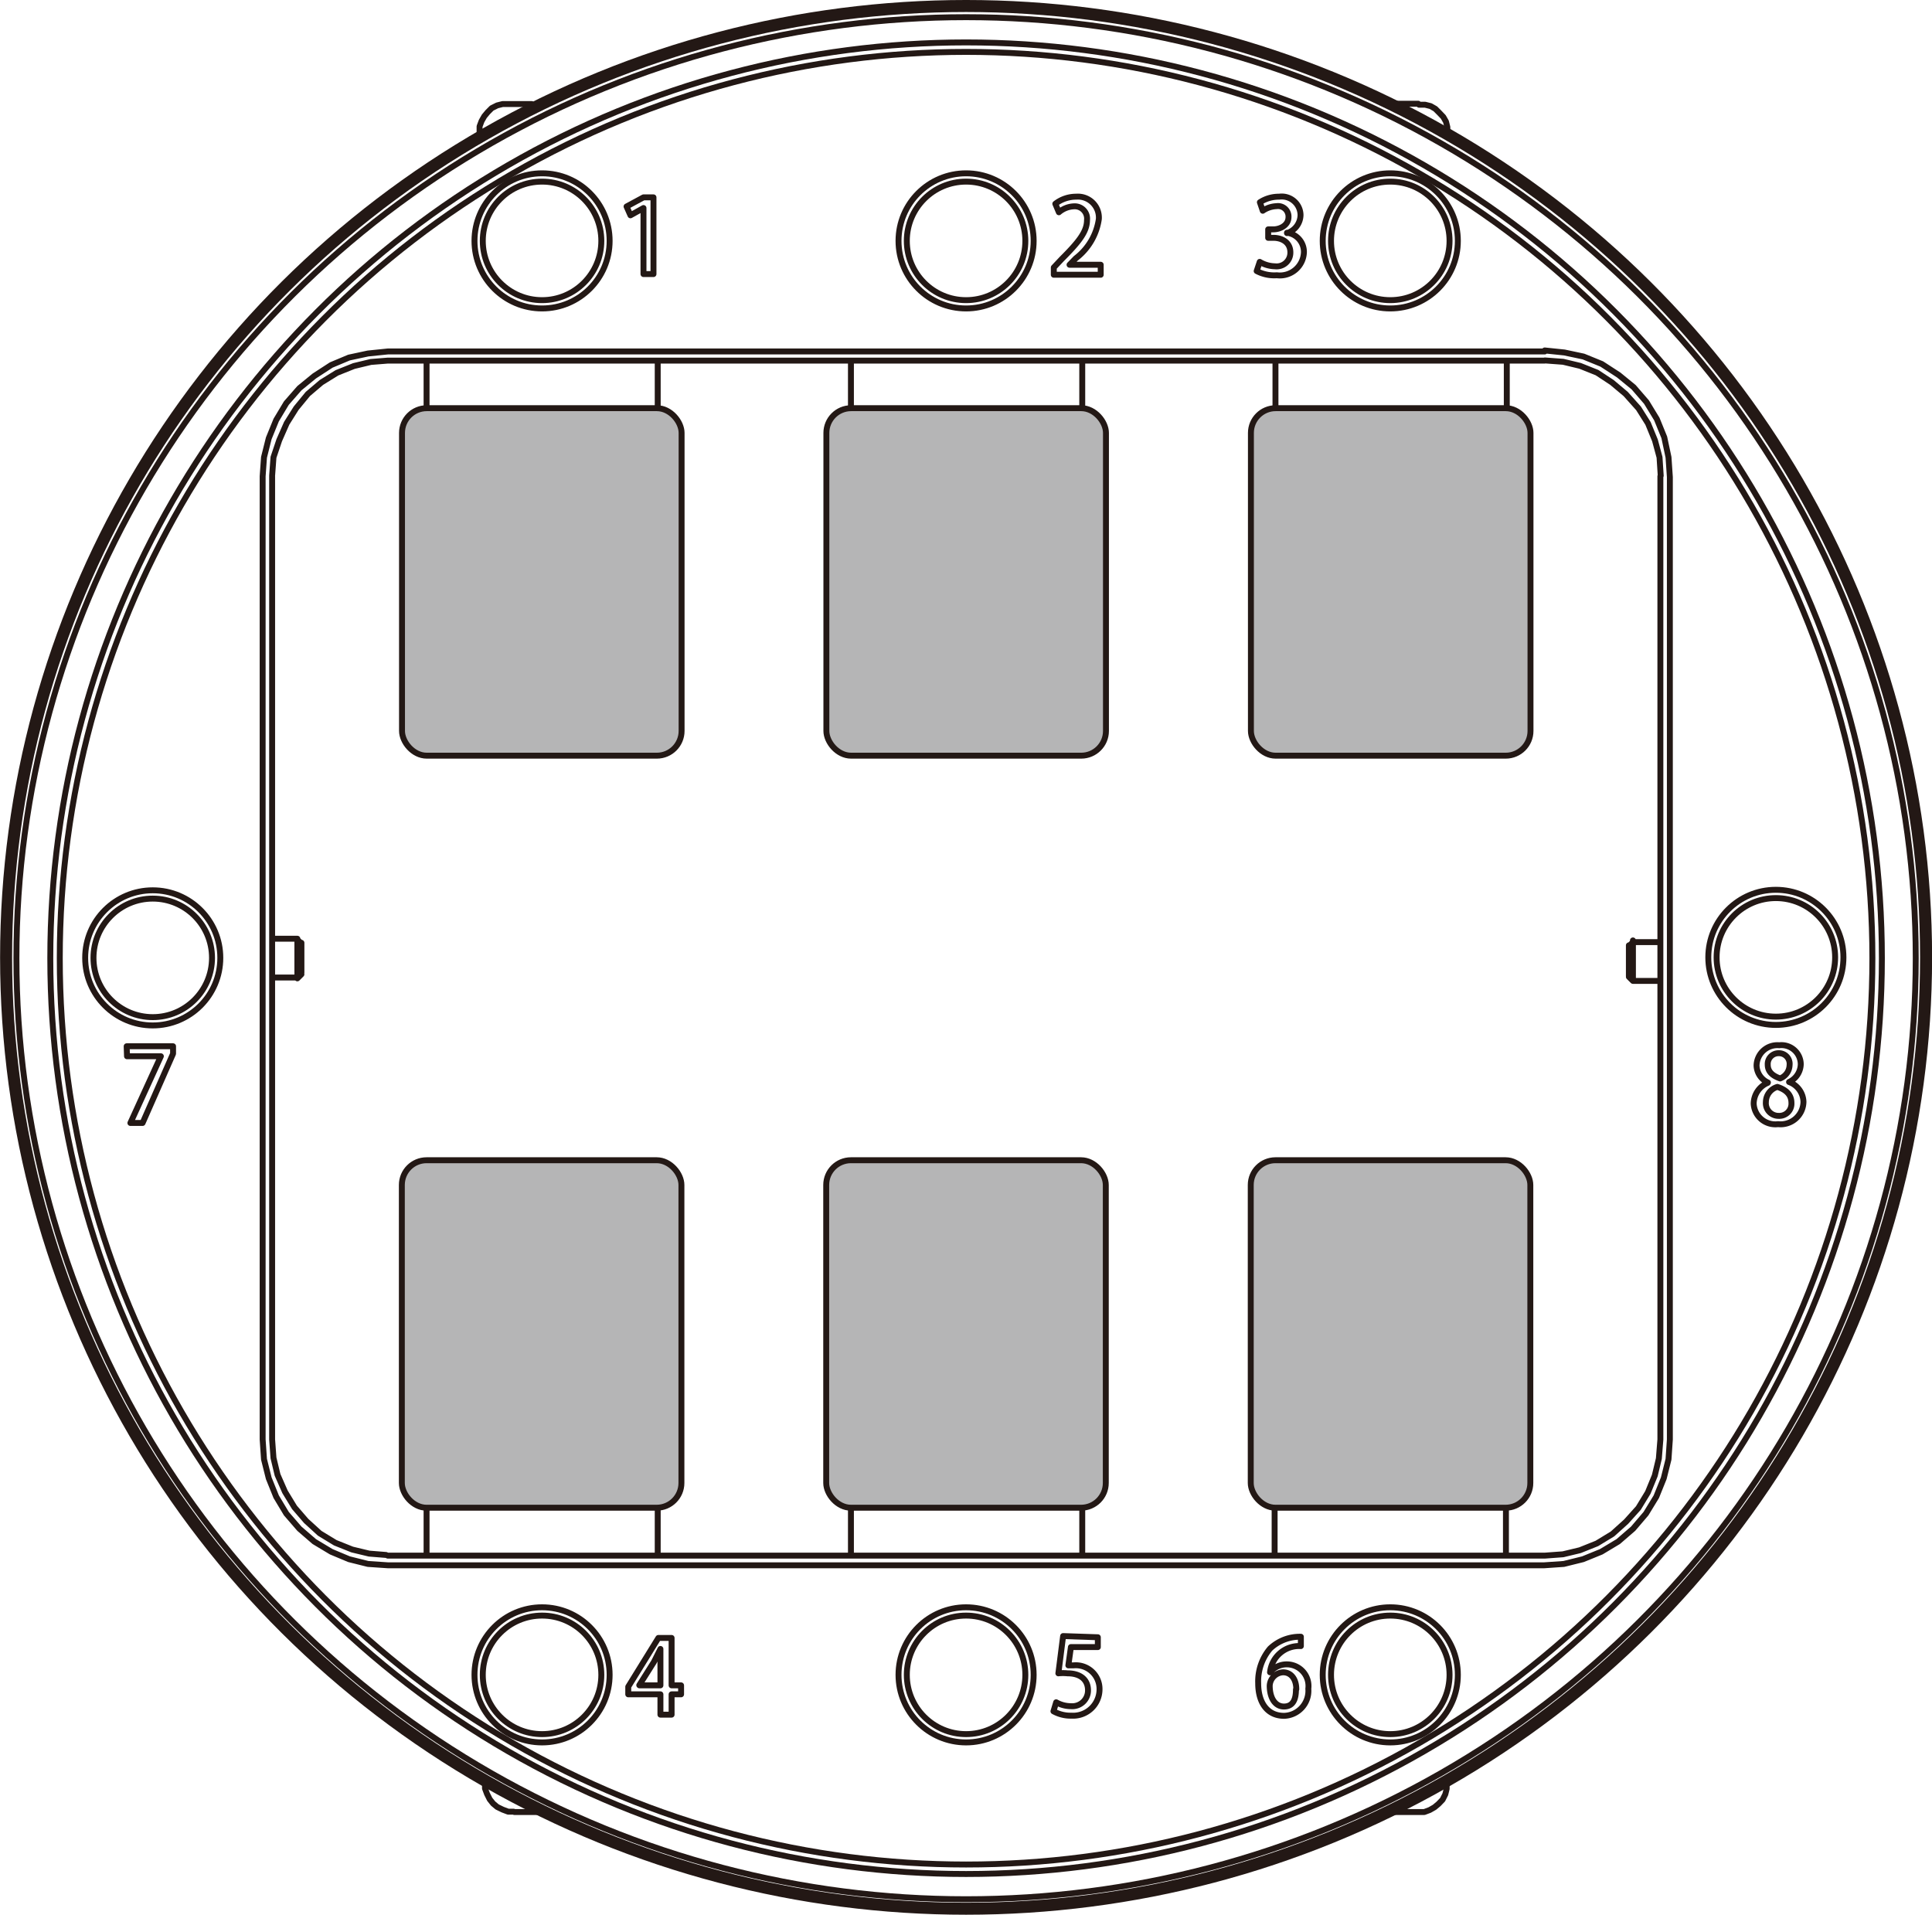 <svg id="レイヤー_1" data-name="レイヤー 1" xmlns="http://www.w3.org/2000/svg" width="40.25mm" height="39.89mm" viewBox="0 0 114.09 113.06"><defs><style>.cls-1,.cls-2{fill:none;}.cls-1,.cls-2,.cls-3{stroke:#231815;stroke-linecap:round;stroke-linejoin:round;}.cls-1,.cls-3{stroke-width:0.35px;}.cls-2{stroke-width:0.71px;}.cls-3{fill:#b5b5b6;}</style></defs><path class="cls-1" d="M17.56,57.72V55.43m.24,2V55.67M16.07,85l.08,1.09.24,1,.44,1,.56.92.69.8.8.73.92.56,1,.4,1,.24,1,.08M91.22,21.29H22.9m0,0-1,.08-1,.24-1,.4-.92.57-.8.68-.69.84-.56.89-.44,1L16.15,27l-.08,1.08M22.9,91.86H91.22M16.07,28.12V85m82-56.91L98,27,97.73,26l-.41-1-.56-.89L96,23.26l-.81-.68L94.31,22l-1-.4-1-.24-1.08-.08M98.05,85V28.12M91.22,91.86l1.08-.08,1-.24,1-.4.92-.56.81-.73.72-.8.56-.92.41-1,.24-1L98.05,85M91.22,20.69l1.16.12,1.13.24,1.08.44,1,.65.88.72.76.88.61,1,.44,1.08L98.53,27l.08,1.17m0,0V85m0,0-.08,1.17-.28,1.12-.44,1.09-.61,1-.76.89-.88.76-1,.6-1.08.44-1.13.28-1.16.08m0,0H22.9m0,0-1.17-.08-1.12-.28-1.05-.44-1-.6-.88-.76-.77-.89-.6-1-.44-1.09-.28-1.12L15.51,85m0,0V28.12m0,0L15.59,27l.28-1.12.44-1.08.6-1,.77-.88.88-.72,1-.65,1.05-.44,1.12-.24,1.17-.12m0,0H91.22M83.75,107H82.38m0-100.88h1.37M31.73,107H30.37M30,6.14H31.4M17.56,55.43H16.07m0,2.29h1.49m.24-2-.24-.24m0,2.29.24-.24m78.63-2v2.29m-.24-2v1.81m1.73-2H96.43m0,2.29h1.49m-1.49-2.29-.24.24m0,1.81.24.24M83.75,107l.36,0,.32-.12.28-.16.24-.2.24-.25.16-.32.08-.32,0-.32M75.27,89v2.85m13.66,0V89M85.47,7.86l0-.36-.08-.32-.16-.28L85,6.66l-.24-.24-.28-.16-.32-.08-.36,0m5.18,18V21.29m-13.66,0V24.1M50.25,89v2.85m13.66,0V89M28.64,105.29l0,.32.12.32.16.32.2.25.24.2.33.16.32.12.32,0M25.19,89v2.85m13.65,0V89M30,6.14l-.32,0-.32.08-.32.16-.24.24-.2.24-.16.28-.12.32,0,.36M38.84,24.1V21.29m-13.65,0V24.1m38.72,0V21.29m-13.66,0V24.1"/><path class="cls-1" d="M38,16.18v-3.9h0l-.77.43L37,12.19l1-.54h.59v4.53Z"/><path class="cls-1" d="M65,16.22H62.23v-.43l.47-.5c1-1,1.49-1.61,1.49-2.29a.73.73,0,0,0-.78-.82,1.46,1.46,0,0,0-.88.35l-.21-.5a2,2,0,0,1,1.23-.42,1.24,1.24,0,0,1,1.34,1.32,3.56,3.56,0,0,1-1.36,2.32l-.37.38H65Z"/><path class="cls-1" d="M76,13.74a1.14,1.14,0,0,1,1,1.15,1.42,1.42,0,0,1-1.6,1.36A2.22,2.22,0,0,1,74.21,16l.18-.54a1.82,1.82,0,0,0,.9.26.81.81,0,0,0,.91-.82c0-.59-.49-.86-1-.86h-.31v-.5h.3c.39,0,.9-.23.9-.73a.62.62,0,0,0-.71-.64,1.56,1.56,0,0,0-.81.27l-.17-.5a2.06,2.06,0,0,1,1.14-.33,1.11,1.11,0,0,1,1.26,1.09,1.14,1.14,0,0,1-.8,1.06Z"/><path class="cls-1" d="M39.66,101.25H39v-1.2H37.1V99.6l1.78-2.88h.78v2.8h.56v.53h-.56Zm-1.9-1.73H39V98.16c0-.26,0-.53,0-.79h0c-.14.29-.26.51-.38.76l-.87,1.38Z"/><path class="cls-1" d="M64.83,96.68v.58H63.24l-.15,1.08.3,0a1.4,1.4,0,0,1,1.54,1.41,1.56,1.56,0,0,1-1.66,1.56,2.08,2.08,0,0,1-1.06-.26l.16-.53a1.79,1.79,0,0,0,.88.23.93.93,0,0,0,1-.94c0-.58-.4-1-1.21-1a2.7,2.7,0,0,0-.54,0l.28-2.2Z"/><path class="cls-1" d="M75,98.75a1.26,1.26,0,0,1,1-.47,1.28,1.28,0,0,1,1.26,1.44,1.48,1.48,0,0,1-1.43,1.6c-1,0-1.53-.79-1.53-1.92A3,3,0,0,1,75,97.35a2.56,2.56,0,0,1,1.82-.7v.55A1.73,1.73,0,0,0,75,98.75Zm1.55,1c0-.59-.3-1-.78-1a.83.83,0,0,0-.79.79c0,.71.31,1.23.84,1.23S76.53,100.36,76.53,99.76Z"/><path class="cls-1" d="M7.48,61.78h2.74v.44l-1.8,4.09H7.7l1.8-3.94v0h-2Z"/><path class="cls-1" d="M104.4,63.92a1.14,1.14,0,0,1-.67-1,1.23,1.23,0,0,1,1.34-1.2,1.14,1.14,0,0,1,1.27,1.12,1.19,1.19,0,0,1-.69,1.05h0a1.29,1.29,0,0,1,.85,1.17A1.35,1.35,0,0,1,105,66.38a1.28,1.28,0,0,1-1.44-1.21,1.35,1.35,0,0,1,.83-1.23Zm1.39,1.21c0-.51-.34-.79-.83-.95a.94.94,0,0,0-.68.9.75.75,0,0,0,.75.81A.72.72,0,0,0,105.79,65.13Zm-1.4-2.26c0,.42.3.66.73.81a.87.87,0,0,0,.56-.79.63.63,0,0,0-.63-.7A.64.64,0,0,0,104.39,62.87Z"/><circle class="cls-1" cx="57.05" cy="56.58" r="53.52"/><circle class="cls-1" cx="57.05" cy="56.58" r="54.08"/><ellipse class="cls-1" cx="57.05" cy="56.58" rx="56.08" ry="55.57"/><ellipse class="cls-2" cx="57.05" cy="56.53" rx="56.69" ry="56.18"/><circle class="cls-1" cx="32.01" cy="14.22" r="3.5"/><circle class="cls-1" cx="32.01" cy="14.22" r="3.99"/><circle class="cls-1" cx="32.01" cy="98.9" r="3.5"/><circle class="cls-1" cx="32.01" cy="98.9" r="3.99"/><circle class="cls-1" cx="57.05" cy="98.9" r="3.5"/><circle class="cls-1" cx="57.05" cy="98.9" r="3.99"/><circle class="cls-1" cx="82.1" cy="98.9" r="3.5"/><circle class="cls-1" cx="82.1" cy="98.9" r="3.99"/><circle class="cls-1" cx="104.87" cy="56.53" r="3.5"/><circle class="cls-1" cx="104.87" cy="56.53" r="3.99"/><circle class="cls-1" cx="9.02" cy="56.56" r="3.5"/><circle class="cls-1" cx="9.02" cy="56.56" r="3.99"/><circle class="cls-1" cx="57.05" cy="14.22" r="3.5"/><circle class="cls-1" cx="57.05" cy="14.22" r="3.99"/><circle class="cls-1" cx="82.1" cy="14.22" r="3.5"/><circle class="cls-1" cx="82.1" cy="14.22" r="3.99"/><rect class="cls-3" x="23.74" y="24.1" width="16.51" height="20.52" rx="1.46"/><rect class="cls-3" x="48.8" y="24.1" width="16.51" height="20.52" rx="1.46"/><rect class="cls-3" x="73.87" y="24.1" width="16.51" height="20.52" rx="1.46"/><rect class="cls-3" x="23.73" y="68.51" width="16.51" height="20.52" rx="1.46"/><rect class="cls-3" x="48.79" y="68.51" width="16.51" height="20.52" rx="1.46"/><rect class="cls-3" x="73.86" y="68.51" width="16.51" height="20.52" rx="1.46"/></svg>